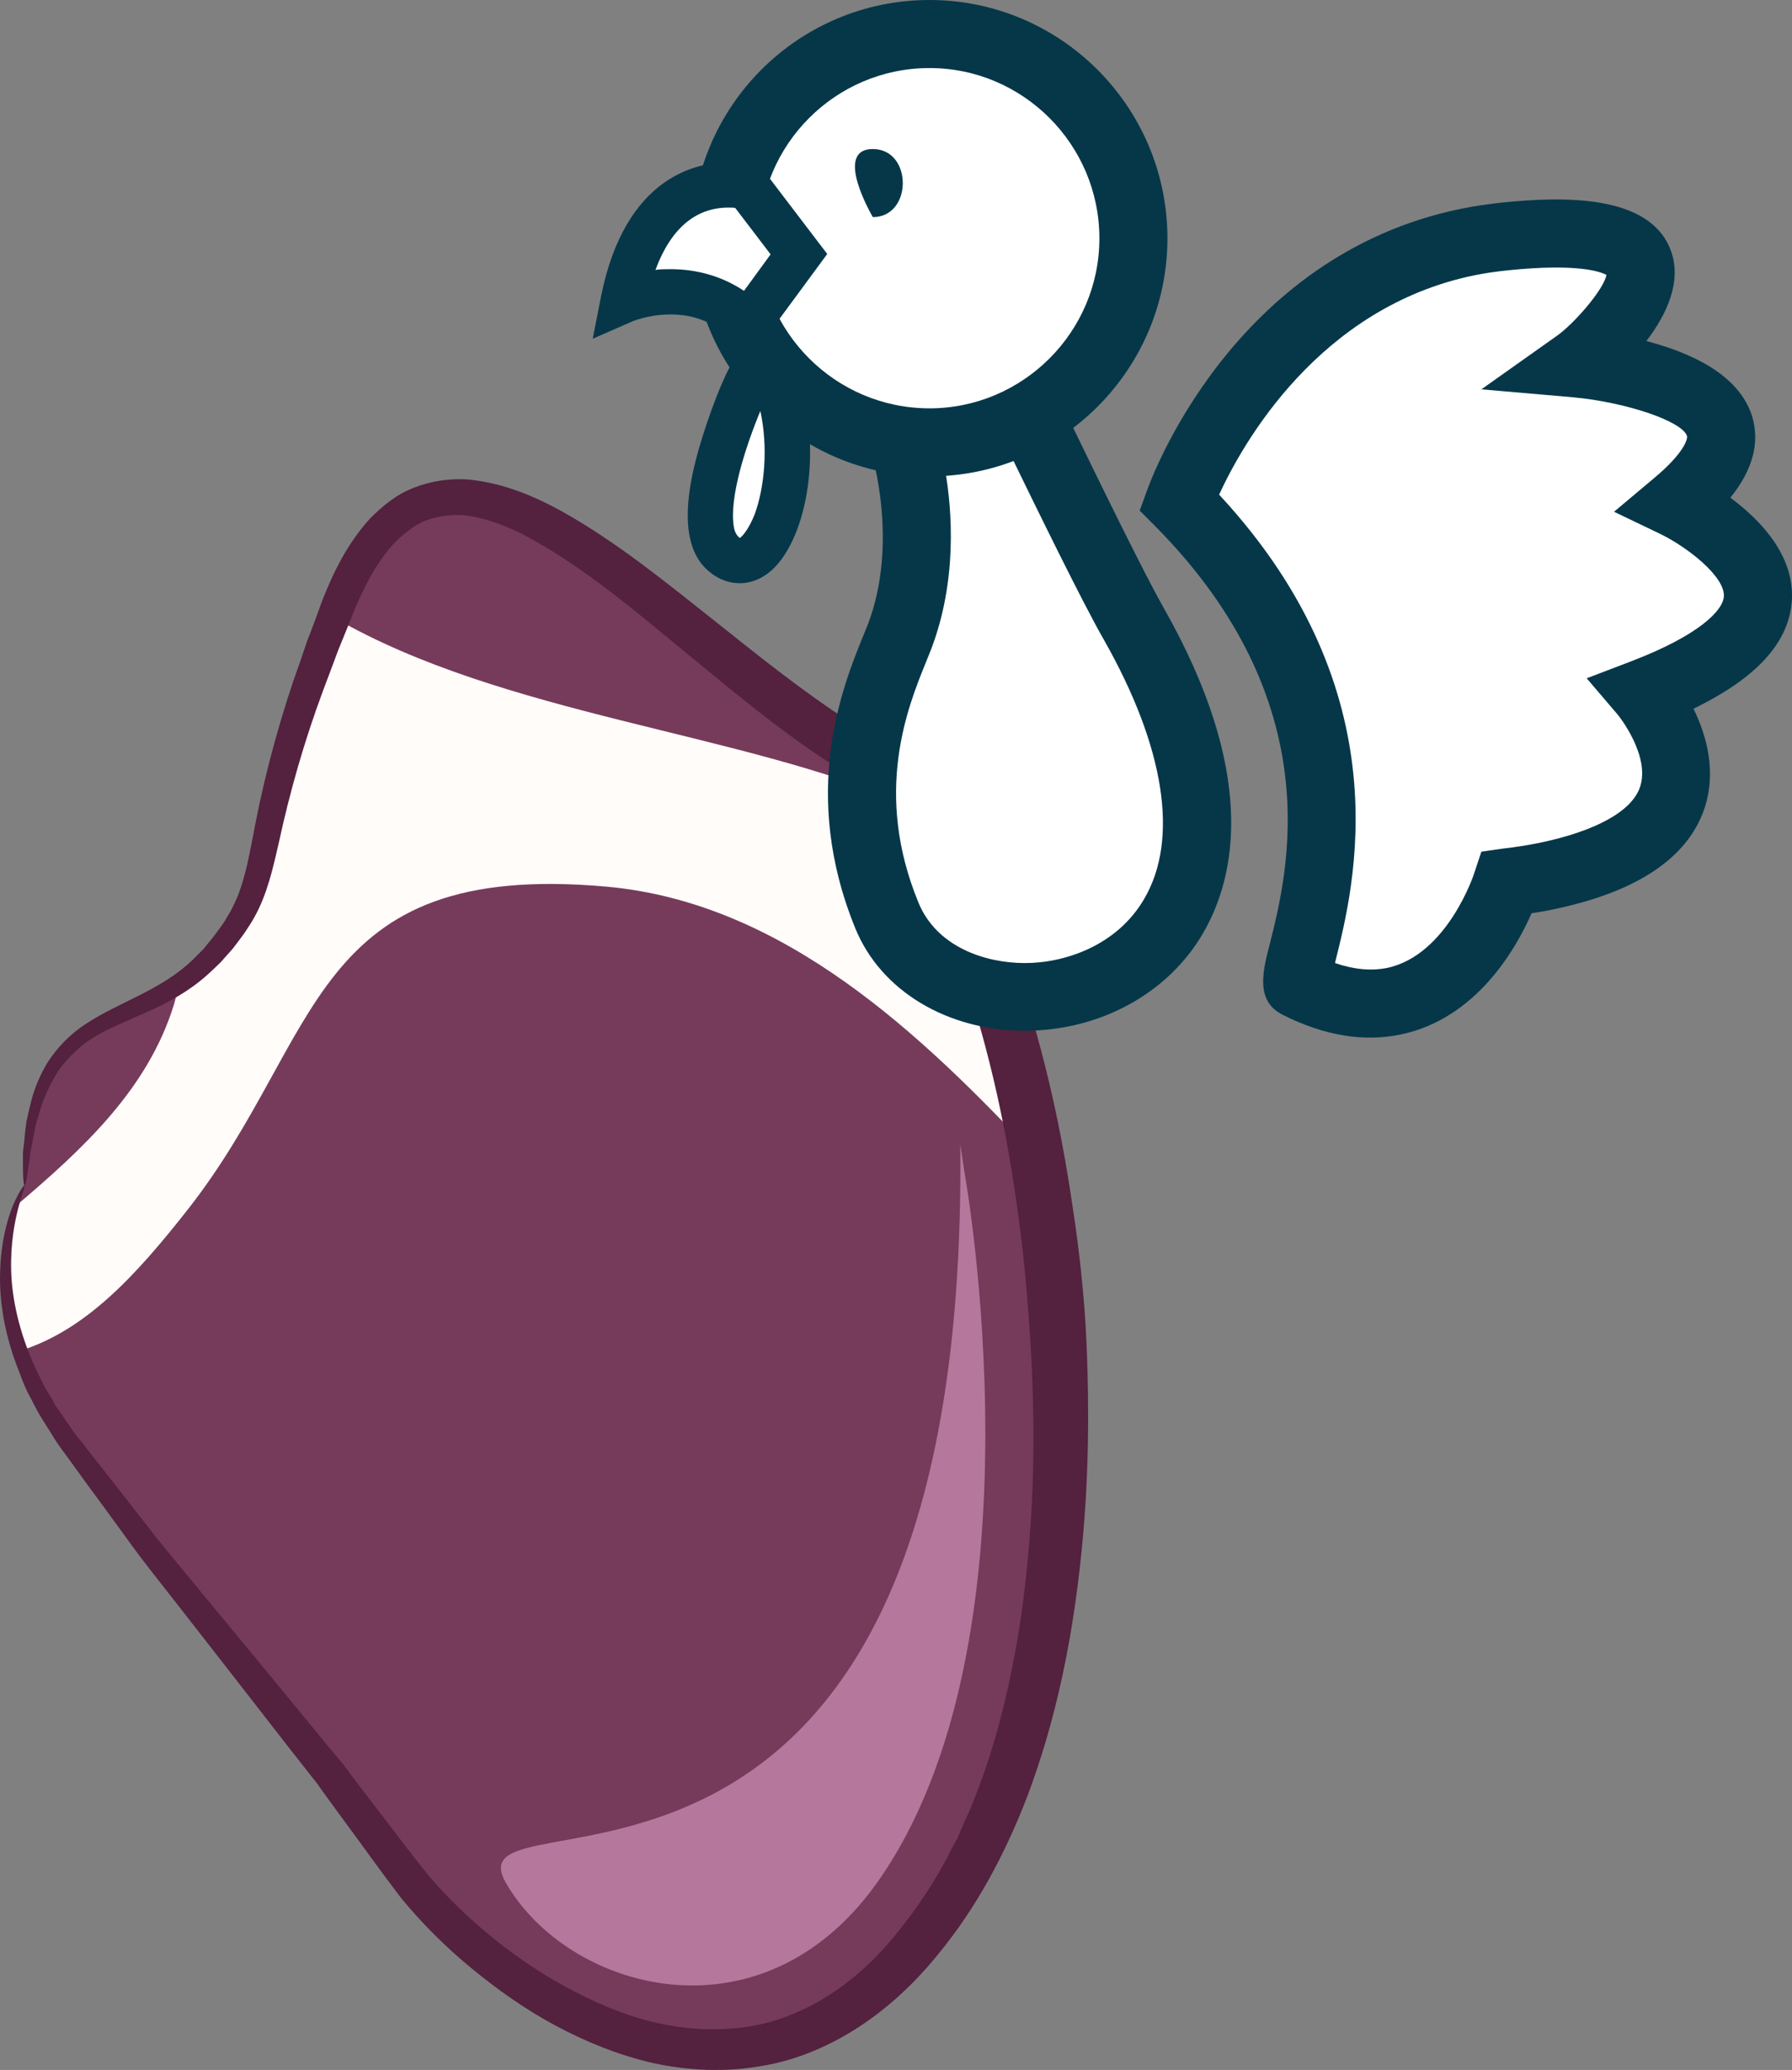 <?xml version="1.0" encoding="UTF-8" standalone="no"?>
<!-- Creator: CorelDRAW Home & Student X7 -->

<svg
   xmlns:dc="http://purl.org/dc/elements/1.1/"
   xmlns:cc="http://creativecommons.org/ns#"
   xmlns:rdf="http://www.w3.org/1999/02/22-rdf-syntax-ns#"
   xmlns:svg="http://www.w3.org/2000/svg"
   xmlns="http://www.w3.org/2000/svg"
   xmlns:sodipodi="http://sodipodi.sourceforge.net/DTD/sodipodi-0.dtd"
   xmlns:inkscape="http://www.inkscape.org/namespaces/inkscape"
   xml:space="preserve"
   width="47.146mm"
   height="54.443mm"
   version="1.1"
   style="clip-rule:evenodd;fill-rule:evenodd;image-rendering:optimizeQuality;shape-rendering:geometricPrecision;text-rendering:geometricPrecision"
   viewBox="0 0 4714.591 5444.299"
   id="svg40"
   sodipodi:docname="3698.svg"
   inkscape:version="0.92.4 (5da689c313, 2019-01-14)"><rect x="0" y="0" width="4714.591" height="5444.299" fill="#808080" stroke="none"/><sodipodi:namedview
   pagecolor="#ffffff"
   bordercolor="#666666"
   borderopacity="1"
   objecttolerance="10"
   gridtolerance="10"
   guidetolerance="10"
   inkscape:pageopacity="0"
   inkscape:pageshadow="2"
   inkscape:window-width="640"
   inkscape:window-height="480"
   id="namedview42"
   showgrid="false"
   inkscape:zoom="0.2102413"
   inkscape:cx="72.808507"
   inkscape:cy="90.682149"
   inkscape:window-x="0"
   inkscape:window-y="0"
   inkscape:window-maximized="0"
   inkscape:current-layer="svg40" />
 <defs
   id="defs4">
  <style
   type="text/css"
   id="style2">
   <![CDATA[
    .fil5 {fill:#053749;fill-rule:nonzero}
    .fil3 {fill:#54213F;fill-rule:nonzero}
    .fil0 {fill:#763B5B;fill-rule:nonzero}
    .fil2 {fill:#B5789C;fill-rule:nonzero}
    .fil1 {fill:#FFFCF9;fill-rule:nonzero}
    .fil4 {fill:white;fill-rule:nonzero}
   ]]>
  </style>
 </defs>
 <g
   id="Vrstva_x0020_1"
   transform="translate(-8573.608,-11805)">
  <g
   id="_331488728">
   <path
   class="fil0"
   d="m 8638,14923 c 0,0 -166,281 108,664 275,383 672,829 874,1122 202,292 973,910 1483,43 509,-867 203,-2675 -295,-2979 -499,-305 -1066,-1067 -1340,-386 -275,682 -140,714 -338,933 -197,218 -478,92 -492,603 z"
   id="path7"
   inkscape:connector-curvature="0"
   style="fill:#763b5b;fill-rule:nonzero" />
   <path
   class="fil1"
   d="m 9452,13429 c -253,640 -129,677 -322,891 -27,30 -57,54 -87,74 -3,19 -7,37 -12,54 -69,222 -238,378 -416,529 -24,71 -49,207 11,381 173,-54 305,-198 441,-371 358,-455 317,-920 1102,-850 467,42 830,389 1134,714 -69,-388 -191,-728 -342,-930 -439,-191 -1063,-234 -1509,-492 z"
   id="path9"
   inkscape:connector-curvature="0"
   style="fill:#fffcf9;fill-rule:nonzero" />
   <path
   class="fil2"
   d="m 11111,14888 c 0,0 224,1237 -233,1873 -305,424 -810,279 -973,-3 -164,-282 1219,304 1195,-1943 z"
   id="path11"
   inkscape:connector-curvature="0"
   style="fill:#b5789c;fill-rule:nonzero" />
   <path
   class="fil3"
   d="m 8638,14923 c -2,0 -4,-19 -4,-56 0,-9 0,-19 0,-31 1,-11 3,-23 4,-36 1,-14 3,-28 5,-44 3,-15 7,-31 11,-48 8,-34 22,-71 45,-109 24,-37 58,-74 102,-102 87,-57 197,-88 279,-167 10,-10 20,-20 30,-30 9,-12 19,-23 28,-35 9,-12 18,-24 26,-36 7,-13 16,-25 22,-39 27,-52 39,-113 52,-179 24,-133 60,-274 107,-414 13,-36 25,-71 37,-107 14,-35 27,-71 40,-107 29,-73 65,-148 125,-214 32,-32 68,-63 115,-81 45,-18 95,-25 142,-22 94,9 175,44 248,84 146,82 270,184 393,281 123,98 242,194 364,272 16,10 30,18 48,31 17,12 36,23 50,38 15,13 31,26 44,41 14,14 27,29 40,43 47,60 87,121 121,183 67,124 114,247 152,362 74,231 110,431 131,574 22,143 28,231 29,240 1,10 10,104 12,260 2,157 -3,378 -48,639 -23,130 -57,270 -111,414 -55,143 -130,291 -241,424 -55,67 -121,130 -198,181 -77,51 -167,91 -262,106 -95,17 -193,12 -285,-8 -91,-21 -177,-56 -257,-99 -80,-43 -153,-95 -221,-151 -68,-56 -130,-118 -185,-185 -55,-72 -100,-136 -149,-202 -24,-33 -48,-65 -71,-98 -25,-32 -50,-63 -74,-94 -98,-126 -192,-247 -282,-362 -44,-57 -89,-112 -130,-168 -40,-55 -79,-109 -117,-160 -19,-26 -37,-51 -55,-76 -9,-12 -18,-24 -26,-36 -9,-13 -16,-26 -24,-38 -8,-13 -16,-25 -23,-37 -7,-13 -14,-25 -20,-38 -14,-24 -24,-49 -33,-74 -39,-97 -53,-189 -50,-265 2,-75 18,-133 33,-171 16,-37 29,-55 31,-54 3,1 -6,20 -16,58 -10,38 -21,95 -19,167 2,71 20,158 61,249 11,23 21,46 35,69 7,11 14,23 20,35 8,12 16,23 24,35 8,11 16,23 24,35 9,12 18,23 28,35 18,24 38,48 57,73 39,50 80,102 122,156 42,54 88,107 134,164 93,112 191,231 292,354 25,31 51,62 77,93 24,33 49,65 74,98 50,64 102,135 151,195 52,61 112,118 176,169 65,52 135,98 209,136 73,38 151,69 231,85 80,16 161,18 239,4 156,-30 288,-130 383,-252 48,-60 91,-125 126,-191 8,-17 17,-33 26,-49 7,-17 15,-34 22,-51 16,-33 28,-67 41,-101 49,-135 78,-268 99,-393 39,-250 41,-463 37,-615 -4,-151 -14,-242 -14,-251 -1,-10 -6,-94 -25,-233 -19,-139 -51,-333 -119,-555 -34,-111 -77,-229 -137,-344 -30,-58 -66,-114 -106,-166 -11,-13 -21,-25 -32,-38 -11,-12 -24,-22 -35,-34 -12,-12 -25,-19 -38,-29 -11,-9 -30,-20 -46,-31 -129,-85 -248,-186 -369,-285 -120,-99 -241,-201 -373,-278 -65,-39 -135,-69 -203,-77 -34,-2 -67,2 -97,13 -30,10 -56,32 -81,55 -48,50 -83,116 -111,184 -14,35 -28,70 -42,104 -13,35 -26,70 -39,104 -51,137 -89,272 -117,402 -15,65 -30,134 -64,195 -8,15 -18,29 -27,43 -10,14 -20,27 -30,40 -11,12 -21,24 -32,36 -11,11 -23,22 -35,33 -48,43 -103,73 -155,96 -51,23 -99,42 -140,66 -41,24 -70,55 -94,86 -22,33 -37,67 -48,98 -5,16 -9,32 -14,46 -3,14 -5,28 -8,41 -2,13 -5,25 -7,36 -1,11 -2,21 -4,30 -4,36 -8,55 -11,55 z"
   id="path13"
   inkscape:connector-curvature="0"
   style="fill:#54213f;fill-rule:nonzero" />
  </g>
  <g
   id="_325613032">
   <path
   class="fil4"
   d="m 10940,13479 c 95,-249 12,-511 12,-511 l 335,-59 c 0,0 194,405 268,535 567,997 -471,1200 -648,769 -145,-354 -10,-621 33,-734 z"
   id="path16"
   inkscape:connector-curvature="0"
   style="fill:#ffffff;fill-rule:nonzero" />
   <path
   class="fil5"
   d="m 11236,13009 c 58,119 184,378 242,479 160,282 198,524 106,681 -72,124 -210,169 -314,169 -104,0 -232,-42 -280,-159 -119,-289 -29,-513 20,-633 5,-13 10,-25 14,-35 68,-180 55,-362 36,-471 z m 34,1507 v 0 c 197,0 377,-98 469,-257 88,-152 142,-424 -106,-859 -71,-126 -263,-526 -265,-530 l -30,-61 -503,89 31,98 c 1,2 73,236 -9,451 -4,10 -8,20 -13,32 -54,133 -166,411 -20,768 67,164 242,269 446,269 z"
   id="path18"
   inkscape:connector-curvature="0"
   style="fill:#053749;fill-rule:nonzero" />
   <path
   class="fil4"
   d="m 10482,12432 c 0,296 240,536 537,536 296,0 536,-240 536,-536 0,-297 -240,-537 -536,-537 -297,0 -537,240 -537,537 z"
   id="path20"
   inkscape:connector-curvature="0"
   style="fill:#ffffff;fill-rule:nonzero" />
   <path
   class="fil5"
   d="m 11019,11984 c 246,0 447,201 447,448 0,246 -201,447 -447,447 -247,0 -448,-201 -448,-447 0,-247 201,-448 448,-448 z m 0,1074 c 345,0 626,-281 626,-626 0,-346 -281,-627 -626,-627 -346,0 -626,281 -626,627 0,345 280,626 626,626 z"
   id="path22"
   inkscape:connector-curvature="0"
   style="fill:#053749;fill-rule:nonzero" />
   <path
   class="fil4"
   d="m 10542,12297 c 0,0 -254,-74 -328,299 0,0 184,-81 328,59 l 134,-182 z"
   id="path24"
   inkscape:connector-curvature="0"
   style="fill:#ffffff;fill-rule:nonzero" />
   <path
   class="fil5"
   d="m 10601,12474 -70,96 c -57,-38 -123,-57 -193,-57 -14,0 -28,0 -40,2 40,-108 105,-164 192,-164 7,0 13,0 18,1 z m -52,272 201,-273 -173,-227 -19,-6 c -4,-1 -30,-8 -68,-8 -80,0 -271,34 -335,352 l -22,112 105,-46 c 0,0 43,-18 100,-18 63,0 117,22 162,66 z"
   id="path26"
   inkscape:connector-curvature="0"
   style="fill:#053749;fill-rule:nonzero" />
   <path
   class="fil4"
   d="m 10582,12743 c -9,-16 -227,434 -100,523 127,90 237,-295 100,-523 z"
   id="path28"
   inkscape:connector-curvature="0"
   style="fill:#ffffff;fill-rule:nonzero" />
   <path
   class="fil5"
   d="m 10574,12886 c 21,96 11,201 -15,272 -17,42 -33,58 -39,62 -9,-7 -14,-17 -16,-31 -12,-75 31,-209 70,-303 z m -54,453 c 28,0 83,-11 127,-90 72,-126 87,-368 -14,-537 l -17,-29 -35,-1 c -18,0 -73,0 -160,274 -58,185 -50,305 27,359 22,16 47,24 72,24 z"
   id="path30"
   inkscape:connector-curvature="0"
   style="fill:#053749;fill-rule:nonzero" />
   <path
   class="fil4"
   d="m 11675,13125 c 0,0 222,-634 857,-698 635,-64 243,296 189,334 0,0 638,56 262,370 0,0 536,258 -85,496 0,0 347,407 -359,499 0,0 -146,468 -549,269 -47,-23 313,-638 -315,-1270 z"
   id="path32"
   inkscape:connector-curvature="0"
   style="fill:#ffffff;fill-rule:nonzero" />
   <path
   class="fil5"
   d="m 12471,14045 -18,54 c 0,2 -71,219 -231,252 -41,8 -87,4 -136,-13 0,-2 1,-4 1,-5 49,-196 179,-705 -306,-1227 61,-133 262,-493 672,-577 29,-6 59,-10 88,-13 184,-19 244,4 259,12 -7,39 -86,129 -130,160 l -199,141 242,21 c 139,13 287,63 299,102 2,7 -7,44 -86,110 l -106,89 125,60 c 70,35 166,110 164,162 -2,38 -66,103 -243,171 l -118,45 82,96 c 1,1 87,108 58,191 -22,63 -116,115 -265,146 -30,6 -61,11 -96,15 z m -213,481 v 0 c 199,-41 304,-225 345,-319 20,-3 38,-6 56,-10 219,-45 353,-134 398,-263 34,-99 6,-196 -28,-265 169,-82 254,-177 259,-289 5,-117 -85,-209 -162,-266 60,-74 78,-146 57,-215 -35,-110 -163,-167 -278,-197 53,-69 95,-157 64,-239 -55,-147 -281,-142 -446,-125 -35,4 -71,9 -105,16 -604,123 -818,716 -827,742 l -19,52 40,40 c 462,466 350,911 302,1101 -19,73 -38,150 36,186 108,54 211,71 308,51 z"
   id="path34"
   inkscape:connector-curvature="0"
   style="fill:#053749;fill-rule:nonzero" />
   <path
   class="fil5"
   d="m 10870,12376 c 0,0 -106,-179 0,-179 105,0 105,179 0,179 0,0 105,0 0,0 z"
   id="path36"
   inkscape:connector-curvature="0"
   style="fill:#053749;fill-rule:nonzero" />
  </g>
 </g>
</svg>